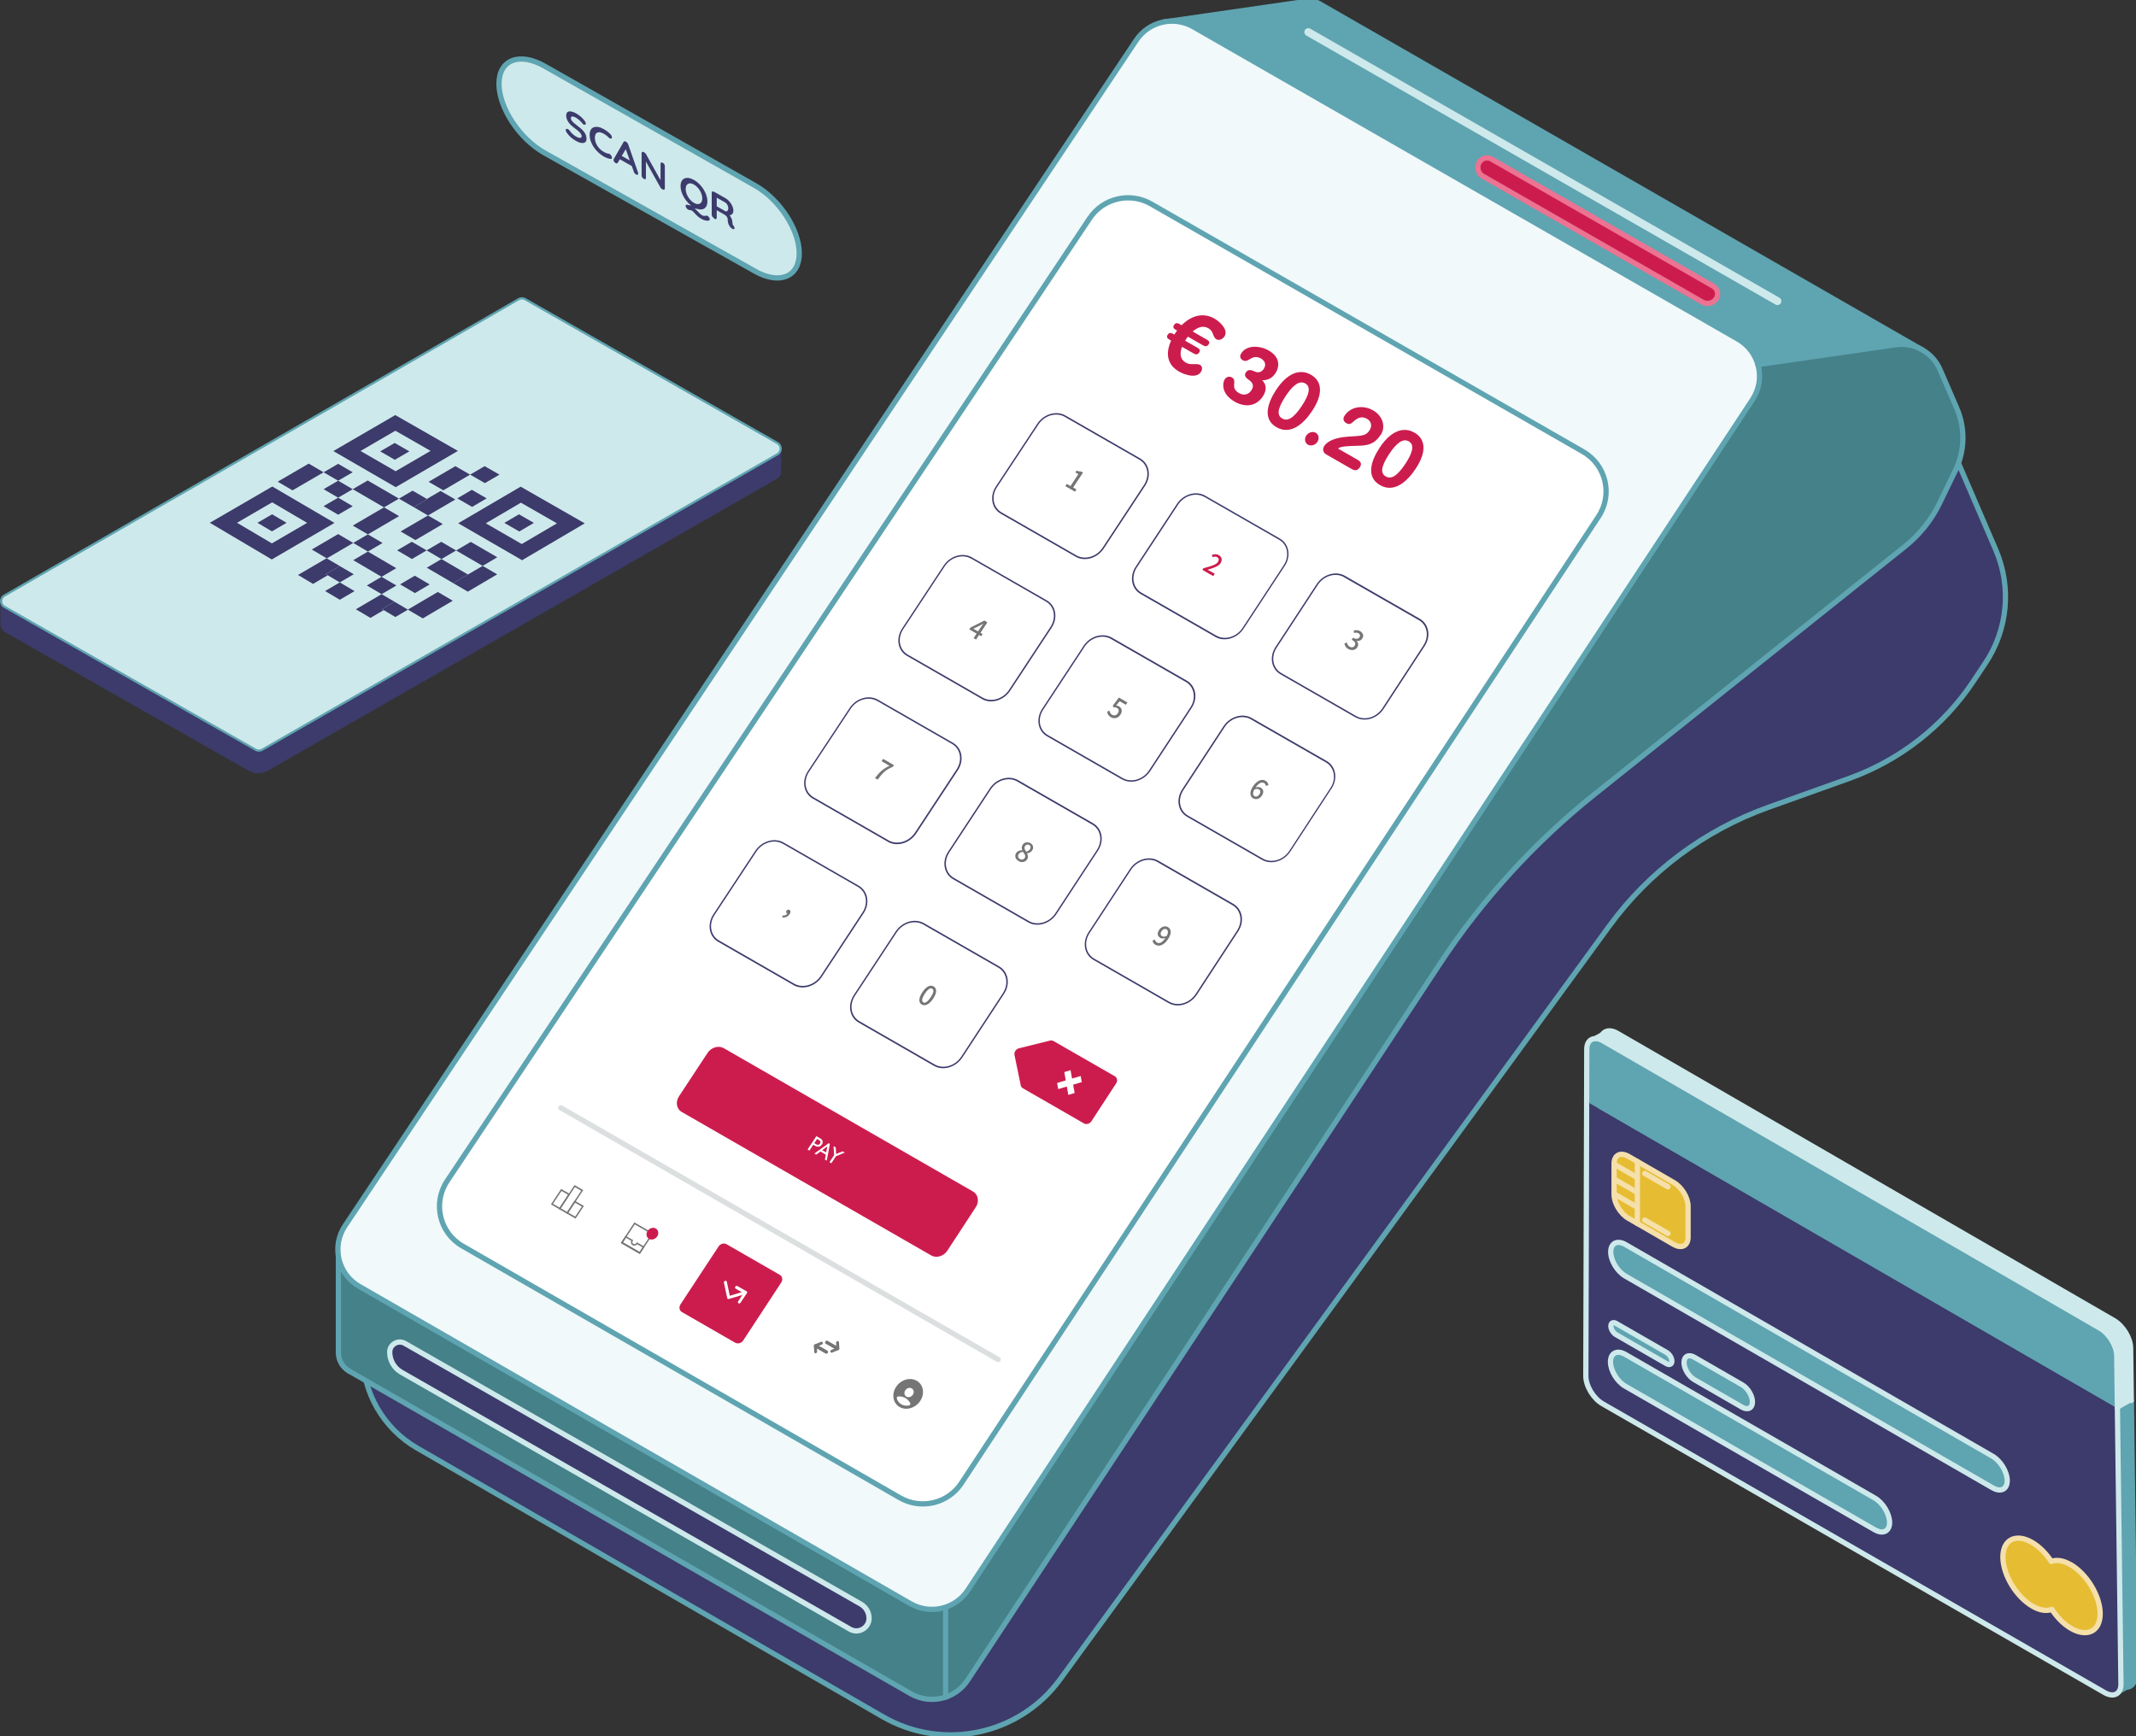 <svg width="203" height="165" viewBox="0 0 203 165" fill="none" xmlns="http://www.w3.org/2000/svg">
<rect x="0" y="0" width="203" height="165" fill="#333333" stroke="none"/>
<g clip-path="url(#clip0_1651_5230)">
<path d="M71.761 25.779L51.755 14.535C49.365 13.191 47.421 10.248 47.421 7.962C47.421 5.677 49.365 4.927 51.755 6.284L71.761 17.637C74.084 18.955 75.96 21.835 75.96 24.079C75.96 26.323 74.084 27.085 71.761 25.783V25.779Z" fill="#CEE9EB" stroke="#5FA4B1" stroke-width="0.5" stroke-miterlimit="10"/>
<path d="M54.752 13.404C54.575 13.304 54.415 13.191 54.272 13.069C54.129 12.948 53.994 12.793 53.864 12.613C53.83 12.567 53.805 12.521 53.788 12.479C53.771 12.433 53.763 12.395 53.763 12.362C53.763 12.307 53.784 12.27 53.826 12.249C53.868 12.232 53.923 12.241 53.986 12.274C54.036 12.303 54.078 12.341 54.116 12.391C54.213 12.521 54.31 12.634 54.407 12.726C54.503 12.818 54.621 12.906 54.76 12.986C54.853 13.04 54.941 13.074 55.021 13.09C55.101 13.107 55.164 13.107 55.21 13.086C55.257 13.065 55.282 13.023 55.282 12.965C55.282 12.894 55.261 12.818 55.215 12.739C55.168 12.663 55.097 12.58 55.004 12.492C54.911 12.404 54.789 12.307 54.646 12.207C54.508 12.111 54.39 12.01 54.285 11.914C54.179 11.813 54.091 11.713 54.024 11.613C53.952 11.512 53.902 11.408 53.864 11.303C53.826 11.198 53.809 11.094 53.809 10.989C53.809 10.83 53.851 10.721 53.935 10.654C54.019 10.591 54.137 10.57 54.28 10.595C54.423 10.62 54.587 10.679 54.76 10.78C54.924 10.872 55.08 10.985 55.219 11.11C55.358 11.236 55.475 11.361 55.564 11.487C55.635 11.583 55.673 11.671 55.673 11.742C55.673 11.797 55.652 11.83 55.61 11.851C55.568 11.872 55.517 11.864 55.459 11.83C55.421 11.809 55.387 11.78 55.358 11.738C55.316 11.68 55.261 11.617 55.194 11.55C55.126 11.479 55.055 11.416 54.975 11.349C54.899 11.286 54.827 11.236 54.76 11.198C54.651 11.135 54.558 11.098 54.482 11.081C54.407 11.064 54.352 11.068 54.314 11.094C54.276 11.119 54.255 11.161 54.255 11.223C54.255 11.294 54.276 11.37 54.322 11.441C54.369 11.512 54.432 11.588 54.516 11.663C54.6 11.738 54.701 11.818 54.819 11.91C54.97 12.023 55.105 12.132 55.223 12.232C55.337 12.333 55.433 12.433 55.509 12.534C55.585 12.634 55.644 12.739 55.682 12.848C55.719 12.956 55.74 13.069 55.74 13.195C55.74 13.354 55.694 13.463 55.602 13.526C55.509 13.588 55.391 13.609 55.24 13.584C55.093 13.563 54.928 13.501 54.756 13.404H54.752Z" fill="#3C3B6B"/>
<path d="M58.034 12.789C58.101 12.856 58.139 12.931 58.151 13.003C58.164 13.078 58.143 13.128 58.097 13.158C58.063 13.183 58.021 13.183 57.971 13.158C57.92 13.132 57.865 13.095 57.815 13.04C57.756 12.977 57.689 12.923 57.621 12.869C57.554 12.814 57.482 12.768 57.411 12.726C57.272 12.651 57.15 12.601 57.045 12.58C56.935 12.559 56.847 12.567 56.767 12.601C56.687 12.634 56.632 12.693 56.594 12.777C56.557 12.86 56.536 12.965 56.536 13.091C56.536 13.237 56.557 13.379 56.603 13.513C56.649 13.647 56.708 13.773 56.788 13.89C56.868 14.007 56.961 14.112 57.066 14.208C57.171 14.305 57.289 14.388 57.411 14.455C57.478 14.493 57.55 14.526 57.617 14.552C57.684 14.577 57.752 14.593 57.815 14.598C57.87 14.602 57.92 14.623 57.971 14.66C58.021 14.698 58.067 14.748 58.101 14.811C58.151 14.899 58.168 14.974 58.156 15.029C58.143 15.083 58.105 15.108 58.038 15.104C57.971 15.1 57.903 15.087 57.836 15.066C57.764 15.05 57.697 15.024 57.626 14.995C57.554 14.966 57.482 14.932 57.407 14.891C57.226 14.786 57.053 14.66 56.889 14.514C56.725 14.367 56.578 14.2 56.452 14.02C56.325 13.84 56.224 13.643 56.148 13.438C56.073 13.233 56.039 13.019 56.039 12.806C56.039 12.617 56.073 12.467 56.14 12.345C56.207 12.224 56.304 12.144 56.426 12.098C56.548 12.052 56.696 12.044 56.864 12.073C57.032 12.102 57.213 12.174 57.411 12.287C57.525 12.35 57.63 12.425 57.739 12.509C57.849 12.592 57.945 12.684 58.038 12.785L58.034 12.789Z" fill="#3C3B6B"/>
<path d="M59.528 14.082L58.707 15.468C58.691 15.506 58.661 15.527 58.627 15.531C58.594 15.535 58.552 15.527 58.51 15.501C58.442 15.464 58.392 15.418 58.358 15.359C58.324 15.305 58.308 15.25 58.308 15.196C58.308 15.175 58.308 15.154 58.32 15.133L59.267 13.488C59.288 13.45 59.318 13.429 59.36 13.429C59.402 13.429 59.448 13.442 59.494 13.471C59.541 13.496 59.583 13.534 59.621 13.58C59.658 13.626 59.688 13.68 59.705 13.735L60.635 16.393C60.647 16.431 60.656 16.464 60.656 16.489C60.656 16.556 60.635 16.594 60.588 16.607C60.542 16.619 60.496 16.611 60.441 16.581C60.395 16.556 60.353 16.519 60.319 16.473C60.281 16.427 60.256 16.372 60.235 16.314L59.419 14.032L59.528 14.074V14.082ZM58.825 15.091L59.036 14.79L60.058 15.367L60.13 15.828L58.825 15.091Z" fill="#3C3B6B"/>
<path d="M62.983 15.468C63.042 15.502 63.092 15.548 63.13 15.611C63.168 15.673 63.185 15.728 63.185 15.786V17.905C63.185 17.967 63.164 18.009 63.117 18.026C63.075 18.043 63.021 18.034 62.953 17.997C62.92 17.98 62.886 17.955 62.852 17.925C62.819 17.896 62.794 17.867 62.777 17.838L61.291 15.184H61.388V16.913C61.388 16.971 61.367 17.009 61.329 17.026C61.291 17.042 61.241 17.034 61.178 16.996C61.114 16.959 61.068 16.917 61.03 16.854C60.992 16.791 60.976 16.737 60.976 16.678V14.56C60.976 14.497 60.997 14.455 61.043 14.438C61.085 14.422 61.14 14.43 61.207 14.468C61.241 14.489 61.279 14.514 61.316 14.551C61.354 14.589 61.384 14.623 61.401 14.66L62.84 17.239L62.777 17.247V15.56C62.777 15.502 62.794 15.464 62.831 15.447C62.869 15.431 62.92 15.439 62.983 15.477V15.468Z" fill="#3C3B6B"/>
<path d="M67.229 19.135C67.229 19.315 67.199 19.466 67.136 19.587C67.073 19.709 66.985 19.797 66.871 19.851C66.757 19.905 66.623 19.922 66.467 19.901C66.311 19.88 66.139 19.817 65.954 19.713C65.769 19.608 65.596 19.478 65.44 19.323C65.285 19.169 65.15 18.997 65.036 18.813C64.923 18.629 64.834 18.44 64.771 18.248C64.708 18.055 64.679 17.867 64.679 17.687C64.679 17.507 64.712 17.356 64.771 17.23C64.834 17.109 64.923 17.021 65.036 16.967C65.15 16.912 65.285 16.895 65.44 16.916C65.596 16.937 65.764 17 65.954 17.105C66.143 17.209 66.311 17.339 66.467 17.498C66.623 17.653 66.757 17.825 66.871 18.009C66.985 18.193 67.073 18.382 67.136 18.574C67.199 18.767 67.229 18.955 67.229 19.135ZM66.741 18.859C66.741 18.696 66.707 18.532 66.64 18.361C66.572 18.189 66.48 18.034 66.362 17.892C66.244 17.75 66.109 17.632 65.954 17.544C65.798 17.456 65.663 17.419 65.546 17.427C65.428 17.44 65.335 17.49 65.268 17.582C65.201 17.674 65.167 17.804 65.167 17.967C65.167 18.13 65.201 18.294 65.268 18.465C65.335 18.633 65.428 18.792 65.546 18.934C65.663 19.076 65.798 19.194 65.954 19.282C66.109 19.37 66.244 19.407 66.362 19.395C66.48 19.382 66.572 19.332 66.64 19.24C66.707 19.148 66.741 19.018 66.741 18.855V18.859ZM67.242 20.512C67.292 20.542 67.343 20.592 67.389 20.659C67.435 20.726 67.456 20.789 67.456 20.843C67.456 20.898 67.431 20.935 67.38 20.956C67.33 20.977 67.263 20.985 67.183 20.977C67.103 20.969 67.018 20.952 66.934 20.927C66.85 20.902 66.77 20.868 66.699 20.826C66.543 20.738 66.421 20.655 66.328 20.575C66.236 20.496 66.16 20.42 66.097 20.353C66.038 20.286 65.979 20.219 65.928 20.165C65.874 20.106 65.811 20.056 65.735 20.014C65.689 19.989 65.651 19.972 65.621 19.972C65.592 19.972 65.562 19.972 65.529 19.968C65.495 19.968 65.449 19.947 65.386 19.914C65.323 19.88 65.272 19.826 65.226 19.755C65.184 19.683 65.163 19.625 65.163 19.57C65.163 19.474 65.205 19.436 65.293 19.457L66.072 19.617L66.408 19.889L65.68 19.738H65.895C65.983 19.788 66.059 19.847 66.126 19.91C66.194 19.972 66.257 20.035 66.316 20.102C66.375 20.169 66.438 20.232 66.501 20.291C66.564 20.349 66.64 20.408 66.72 20.454C66.787 20.491 66.846 20.512 66.892 20.517C66.939 20.521 66.981 20.517 67.014 20.517C67.056 20.508 67.094 20.504 67.128 20.496C67.162 20.491 67.199 20.496 67.237 20.521L67.242 20.512Z" fill="#3C3B6B"/>
<path d="M67.914 20.789C67.843 20.751 67.784 20.692 67.725 20.621C67.67 20.546 67.641 20.479 67.641 20.416V18.323C67.641 18.26 67.662 18.218 67.708 18.202C67.75 18.185 67.805 18.193 67.872 18.231L68.954 18.842C69.084 18.917 69.206 19.018 69.32 19.148C69.433 19.277 69.526 19.42 69.593 19.579C69.665 19.734 69.698 19.889 69.698 20.039C69.698 20.131 69.677 20.211 69.639 20.274C69.602 20.337 69.547 20.387 69.484 20.42C69.416 20.454 69.345 20.466 69.261 20.458V20.378C69.337 20.454 69.391 20.529 69.438 20.605C69.484 20.68 69.522 20.755 69.547 20.826C69.572 20.898 69.589 20.969 69.593 21.036C69.602 21.103 69.61 21.157 69.614 21.207C69.614 21.253 69.627 21.299 69.635 21.337C69.648 21.375 69.669 21.412 69.703 21.446C69.757 21.509 69.791 21.572 69.804 21.639C69.816 21.706 69.804 21.752 69.761 21.772C69.732 21.789 69.698 21.789 69.656 21.772C69.614 21.756 69.572 21.735 69.53 21.701C69.488 21.668 69.454 21.639 69.425 21.609C69.383 21.563 69.341 21.5 69.299 21.429C69.257 21.358 69.223 21.274 69.198 21.182C69.172 21.09 69.16 20.977 69.16 20.852C69.16 20.81 69.151 20.768 69.139 20.726C69.122 20.684 69.101 20.642 69.076 20.6C69.046 20.558 69.013 20.521 68.97 20.483C68.928 20.445 68.878 20.412 68.819 20.378L68.061 19.951L68.116 19.901V20.688C68.116 20.751 68.099 20.793 68.066 20.818C68.032 20.839 67.981 20.835 67.918 20.797L67.914 20.789ZM68.061 19.579L68.937 20.073C68.983 20.098 69.025 20.102 69.067 20.085C69.109 20.069 69.143 20.035 69.172 19.981C69.202 19.926 69.215 19.859 69.215 19.78C69.215 19.675 69.185 19.566 69.126 19.466C69.067 19.361 69.004 19.29 68.937 19.252L68.07 18.762L68.116 18.67V19.696L68.066 19.579H68.061Z" fill="#3C3B6B"/>
<path d="M202.558 133.106L202.894 159.316C202.907 160.27 202.208 160.638 201.333 160.132L153.634 132.687C152.75 132.181 152.039 130.996 152.039 130.046L152.115 103.957" fill="#5FA4B1"/>
<path d="M202.558 133.106L202.894 159.316C202.907 160.27 202.208 160.638 201.333 160.132L153.634 132.687C152.75 132.181 152.039 130.996 152.039 130.046L152.115 103.957" stroke="#5FA4B1" stroke-width="0.5" stroke-linecap="round" stroke-linejoin="round"/>
<path d="M152.11 103.957L152.123 98.984C152.123 98.05 152.834 97.707 153.709 98.213L200.899 125.507C201.766 126.01 202.477 127.174 202.49 128.111L202.553 133.11" fill="#CEE9EB"/>
<path d="M152.11 103.957L152.123 98.984C152.123 98.05 152.834 97.707 153.709 98.213L200.899 125.507C201.766 126.01 202.477 127.174 202.49 128.111L202.553 133.11" stroke="#CEE9EB" stroke-width="0.5" stroke-linecap="round" stroke-linejoin="round"/>
<path d="M202.596 160.357L201.216 161.132L200.862 158.993L202.609 159.495L202.596 160.357Z" fill="#5FA4B1"/>
<path d="M202.71 133.189L200.93 134.189L200.37 131.891L202.71 132.632V133.189Z" fill="#CEE9EB"/>
<path d="M152.616 97.874L151.059 98.728L151.273 99.578L153.525 98.397L152.616 97.874Z" fill="#CEE9EB"/>
<path d="M201.232 133.842L201.569 160.052C201.582 161.006 200.883 161.375 200.008 160.868L152.309 133.423C151.425 132.917 150.714 131.732 150.714 130.782L150.79 104.693" fill="#3C3B6B"/>
<path d="M201.232 133.842L201.569 160.052C201.582 161.006 200.883 161.375 200.008 160.868L152.309 133.423C151.425 132.917 150.714 131.732 150.714 130.782L150.79 104.693" stroke="#CEE9EB" stroke-width="0.5" stroke-linecap="round" stroke-linejoin="round"/>
<path d="M150.79 104.693L150.803 99.72C150.803 98.786 151.514 98.443 152.389 98.95L199.579 126.244C200.446 126.746 201.157 127.91 201.17 128.848L201.233 133.846" fill="#5FA4B1"/>
<path d="M150.79 104.693L150.803 99.72C150.803 98.786 151.514 98.443 152.389 98.95L199.579 126.244C200.446 126.746 201.157 127.91 201.17 128.848L201.233 133.846" stroke="#CEE9EB" stroke-width="0.5" stroke-linecap="round" stroke-linejoin="round"/>
<path d="M159.067 118.278L154.762 115.795C154.009 115.36 153.398 114.351 153.398 113.543V110.583C153.407 109.775 154.017 109.478 154.77 109.909L159.067 112.392C159.82 112.827 160.43 113.832 160.43 114.64V117.6C160.43 118.407 159.82 118.713 159.067 118.278Z" fill="#E6BD32" stroke="#F5E0AB" stroke-width="0.5" stroke-miterlimit="10"/>
<path d="M155.617 110.403L155.608 116.285" stroke="#F5E0AB" stroke-width="0.5" stroke-miterlimit="10" stroke-linecap="round"/>
<path d="M153.403 112.065L155.613 113.342" stroke="#F5E0AB" stroke-width="0.5" stroke-miterlimit="10"/>
<path d="M153.403 113.476L155.613 114.753" stroke="#F5E0AB" stroke-width="0.5" stroke-miterlimit="10"/>
<path d="M153.407 110.654L155.616 111.931" stroke="#F5E0AB" stroke-width="0.5" stroke-miterlimit="10"/>
<path d="M156.314 111.529L158.52 112.806" stroke="#F5E0AB" stroke-width="0.5" stroke-miterlimit="10" stroke-linecap="round"/>
<path d="M156.311 115.958L158.52 117.235" stroke="#F5E0AB" stroke-width="0.5" stroke-miterlimit="10" stroke-linecap="round"/>
<path d="M189.383 141.415L154.472 121.287C153.702 120.844 153.075 119.81 153.079 118.981C153.079 118.152 153.706 117.842 154.48 118.286L189.362 138.405C190.127 138.849 190.754 139.878 190.763 140.712C190.771 141.545 190.157 141.859 189.387 141.415H189.383Z" fill="#5FA4B1" stroke="#CEE9EB" stroke-width="0.5" stroke-linecap="round" stroke-linejoin="round"/>
<path d="M178.193 145.413L154.455 131.749C153.681 131.305 153.054 130.267 153.054 129.43C153.054 128.596 153.685 128.283 154.459 128.726L178.176 142.382C178.946 142.825 179.573 143.864 179.582 144.697C179.586 145.534 178.967 145.852 178.193 145.408V145.413Z" fill="#5FA4B1" stroke="#CEE9EB" stroke-width="0.5" stroke-linecap="round" stroke-linejoin="round"/>
<path d="M165.564 133.746L161.032 131.134C160.485 130.82 160.043 130.087 160.043 129.497C160.043 128.906 160.485 128.685 161.032 129.003L165.56 131.611C166.107 131.925 166.549 132.657 166.549 133.248C166.549 133.838 166.107 134.06 165.56 133.746H165.564Z" fill="#5FA4B1" stroke="#CEE9EB" stroke-width="0.5" stroke-linecap="round" stroke-linejoin="round"/>
<path d="M158.394 129.618L153.588 126.851C153.315 126.692 153.092 126.327 153.092 126.03C153.092 125.737 153.315 125.624 153.588 125.783L158.394 128.55C158.668 128.709 158.891 129.074 158.891 129.371C158.891 129.664 158.668 129.777 158.394 129.618Z" fill="#5FA4B1" stroke="#CEE9EB" stroke-width="0.5" stroke-linecap="round" stroke-linejoin="round"/>
<path d="M196.767 148.703C196.064 148.297 195.433 148.225 194.949 148.405C194.453 147.656 193.817 146.999 193.115 146.593C191.57 145.705 190.333 146.342 190.35 148.02C190.367 149.699 191.633 151.784 193.178 152.671C193.88 153.077 194.516 153.148 195 152.964C195.496 153.714 196.136 154.375 196.839 154.777C198.383 155.664 199.616 155.024 199.595 153.341C199.574 151.662 198.307 149.582 196.767 148.694V148.703Z" fill="#E6BD32" stroke="#F5E0AB" stroke-width="0.5" stroke-linecap="round" stroke-linejoin="round"/>
<path d="M0.455 58.645L49.454 30.404C49.509 30.375 49.572 30.375 49.627 30.404L73.878 44.236C74.362 44.512 74.362 45.207 73.878 45.487L25.468 73.246C24.896 73.573 24.193 73.577 23.616 73.246L0.459 60.072C-0.092 59.758 -0.096 58.963 0.459 58.649L0.455 58.645Z" fill="#3C3B6B"/>
<path d="M74.235 42.486H72.047V44.88H74.235V42.486Z" fill="#3C3B6B"/>
<path d="M1.397 57.163H0.042V59.311H1.397V57.163Z" fill="#3C3B6B"/>
<path d="M24.605 71.342C24.496 71.342 24.391 71.312 24.298 71.262L0.417 57.678C0.223 57.569 0.105 57.368 0.105 57.146C0.105 56.924 0.219 56.723 0.413 56.61L49.29 28.441C49.383 28.387 49.492 28.357 49.601 28.357C49.711 28.357 49.816 28.387 49.909 28.437L73.882 42.109C74.076 42.222 74.194 42.419 74.194 42.645C74.194 42.867 74.08 43.068 73.882 43.181L24.908 71.262C24.816 71.316 24.706 71.346 24.601 71.346L24.605 71.342Z" fill="#CEE9EB"/>
<path d="M49.602 28.462C49.69 28.462 49.778 28.487 49.858 28.529L73.832 42.201C73.992 42.293 74.089 42.461 74.089 42.645C74.089 42.829 73.992 42.997 73.832 43.089L24.858 71.17C24.778 71.216 24.689 71.237 24.601 71.237C24.513 71.237 24.424 71.212 24.345 71.17L0.472 57.586C0.312 57.493 0.215 57.33 0.211 57.142C0.211 56.958 0.308 56.79 0.468 56.698L49.345 28.529C49.425 28.483 49.513 28.462 49.602 28.462ZM49.602 28.253C49.475 28.253 49.349 28.286 49.24 28.349L0.362 56.518C-0.122 56.799 -0.117 57.493 0.362 57.766L24.244 71.35C24.353 71.413 24.479 71.446 24.601 71.446C24.723 71.446 24.849 71.413 24.963 71.35L73.937 43.269C74.421 42.992 74.421 42.297 73.937 42.017L49.964 28.345C49.85 28.282 49.728 28.248 49.602 28.248V28.253Z" fill="#5FA4B1"/>
<path d="M50.742 49.699L49.319 48.883L47.931 49.699L49.353 50.515L50.742 49.699Z" fill="#3C3B6B"/>
<path d="M38.904 42.901L37.511 42.101L36.135 42.901L37.523 43.7L38.904 42.901Z" fill="#3C3B6B"/>
<path d="M24.466 49.691L25.846 50.503L27.235 49.691L25.859 48.883L24.466 49.691Z" fill="#3C3B6B"/>
<path d="M32.137 44.085L30.753 44.889L32.137 45.689L33.518 44.885L32.137 44.085Z" fill="#3C3B6B"/>
<path d="M30.753 46.496L32.137 47.3L33.522 46.496L32.137 45.688L30.753 46.496Z" fill="#3C3B6B"/>
<path d="M32.138 48.92L33.522 48.112L32.138 47.3L30.749 48.108L32.138 48.92Z" fill="#3C3B6B"/>
<path d="M44.678 45.111L46.083 45.919L47.468 45.111L46.058 44.307L44.678 45.111H44.682H44.678Z" fill="#3C3B6B"/>
<path d="M43.457 47.367L44.867 48.179L46.251 47.367L44.842 46.555L43.457 47.367Z" fill="#3C3B6B"/>
<path d="M37.743 52.307L39.149 53.132L40.546 52.311L39.136 51.491L37.743 52.307Z" fill="#3C3B6B"/>
<path d="M32.294 57.004L33.695 56.183L32.294 55.355L30.896 56.175L32.294 57.004Z" fill="#3C3B6B"/>
<path d="M39.434 56.368L40.835 55.547L39.422 54.718L38.024 55.539L39.434 56.368Z" fill="#3C3B6B"/>
<path d="M36.261 54.823L34.864 55.643L36.27 56.472L37.671 55.647L36.261 54.823Z" fill="#3C3B6B"/>
<path d="M36.358 51.608L34.961 50.791L33.568 51.604L34.965 52.424L36.358 51.608Z" fill="#3C3B6B"/>
<path d="M34.965 52.424L33.572 53.241L36.261 54.823L37.658 54.002L34.965 52.424Z" fill="#3C3B6B"/>
<path d="M41.938 51.495L40.545 52.311L41.955 53.136L43.347 52.32L41.938 51.495Z" fill="#3C3B6B"/>
<path d="M44.74 51.503L43.348 52.32L45.868 53.785L47.261 52.964L44.74 51.503Z" fill="#3C3B6B"/>
<path d="M41.955 53.136L40.558 53.956L43.074 55.426L44.471 54.605L41.955 53.136Z" fill="#3C3B6B"/>
<path d="M44.678 45.111H44.682H44.678L43.276 44.307L40.73 45.793L42.132 46.601L44.678 45.111Z" fill="#3C3B6B"/>
<path d="M39.312 48.2L40.676 48.992L43.272 47.476L41.867 46.664L40.571 47.422L40.609 47.443L39.312 48.2Z" fill="#3C3B6B"/>
<path d="M39.481 51.332L42.081 49.808L40.676 48.992L38.075 50.511L39.481 51.332Z" fill="#3C3B6B"/>
<path d="M38.761 57.938L38.769 57.946L40.179 58.775L43.032 57.096L41.61 56.263L38.761 57.938Z" fill="#3C3B6B"/>
<path d="M39.274 48.179L39.312 48.2L40.608 47.443L40.57 47.422L39.211 46.635L37.915 47.392L39.274 48.179Z" fill="#3C3B6B"/>
<path d="M26.39 45.781L27.799 46.605L30.753 44.889L29.34 44.065L26.39 45.781Z" fill="#3C3B6B"/>
<path d="M36.493 48.221L33.526 49.954L34.961 50.791L37.928 49.054L36.493 48.221Z" fill="#3C3B6B"/>
<path d="M32.138 50.762L29.63 52.227L31.04 53.06L31.056 53.073L33.569 51.604L32.138 50.762Z" fill="#3C3B6B"/>
<path d="M28.32 54.647L29.751 55.497L31.148 54.676L30.971 54.576L32.293 53.801L31.056 53.073L31.039 53.06L28.32 54.647Z" fill="#3C3B6B"/>
<path d="M37.916 47.392L34.941 45.667L33.523 46.496L36.493 48.221L37.916 47.392Z" fill="#3C3B6B"/>
<path d="M49.475 46.258L43.546 49.733L49.618 53.245L55.573 49.741L49.479 46.254L49.475 46.258ZM49.585 51.709L46.168 49.737L49.505 47.778L52.93 49.741L49.585 51.709Z" fill="#3C3B6B"/>
<path d="M43.516 42.855L37.566 39.451L31.679 42.871L37.608 46.304L43.516 42.859V42.855ZM37.599 44.789L34.263 42.863L37.574 40.937L40.92 42.855L37.599 44.789Z" fill="#3C3B6B"/>
<path d="M19.942 49.687L25.83 53.174L31.788 49.699L25.88 46.241L19.942 49.687ZM25.867 47.744L29.188 49.695L25.838 51.646L22.526 49.687L25.867 47.744Z" fill="#3C3B6B"/>
<path d="M43.074 55.426L44.459 56.234L47.253 54.588L45.868 53.785L44.471 54.605L43.074 55.426Z" fill="#3C3B6B"/>
<path d="M31.148 54.677L32.293 55.355L33.619 54.58L32.47 53.906L32.293 53.802L30.972 54.576L31.148 54.677Z" fill="#3C3B6B"/>
<path d="M37.486 57.188L36.269 56.472L33.82 57.908L35.205 58.728L36.467 57.988L36.295 57.887L37.486 57.188Z" fill="#3C3B6B"/>
<path d="M37.658 57.288L37.486 57.188L36.295 57.887L36.468 57.988L37.574 58.645L38.769 57.946L38.761 57.937L37.658 57.288Z" fill="#3C3B6B"/>
<path d="M184.476 40.196L172.996 40.468L34.465 126.181V128.667C34.465 132.364 36.443 135.784 39.658 137.639L83.902 163.166C89.604 166.456 96.88 164.92 100.751 159.612L152.924 88.04C156.711 82.845 161.984 78.906 168.056 76.733L175.69 74.004C180.542 72.271 184.699 69.022 187.544 64.748L188.697 63.015C190.822 59.821 191.188 55.777 189.673 52.256L184.48 40.196H184.476Z" fill="#3C3B6B" stroke="#5FA4B1" stroke-width="0.5" stroke-miterlimit="10"/>
<path d="M166.596 33.343L181.745 32.866L182.742 33.284L183.866 34.276L186.37 40.049L186.593 42.272L185.911 44.545L183.264 49.602L181.333 51.582L160.553 68.298L149.881 76.867L141.12 85.541L128.719 103.927L116.14 123.008L91.961 159.696L90.585 160.985L88.725 161.513L87.534 161.379L81.369 158L33.177 130.313L32.163 129.262V125.858V118.08L127.296 86.462L166.596 33.343Z" fill="#448189"/>
<path d="M167.063 34.658L180.391 32.74L181.746 32.866L125.395 0.347L124.587 0.104L111.196 2.126L167.063 34.658Z" fill="#5FA4B1"/>
<path d="M140.935 16.749L161.791 28.709C162.241 28.969 162.813 28.83 163.099 28.399C163.369 27.989 163.238 27.436 162.809 27.194L141.756 15.12C141.36 14.895 140.859 15.012 140.607 15.393C140.304 15.853 140.451 16.477 140.931 16.753L140.935 16.749Z" fill="#CC1C4E" stroke="#EC7392" stroke-width="0.5" stroke-linecap="round" stroke-linejoin="round"/>
<path d="M110.645 2.084L124.212 0.125C124.62 0.067 125.036 0.146 125.394 0.351L182.742 33.288" stroke="#5FA4B1" stroke-width="0.5" stroke-linecap="round" stroke-linejoin="round"/>
<path d="M124.338 3.052L168.923 28.621" stroke="#CEE9EB" stroke-width="0.75" stroke-linecap="round" stroke-linejoin="round"/>
<path d="M33.177 130.313C32.55 129.953 32.163 129.287 32.163 128.567V118.085L89.865 151.026V161.312" stroke="#5FA4B1" stroke-width="0.5" stroke-linecap="round" stroke-linejoin="round"/>
<path d="M107.985 3.826L32.79 116.507C31.49 118.457 32.108 121.095 34.145 122.267L86.524 152.42C88.396 153.5 90.795 152.935 91.982 151.131L166.554 37.981C167.842 36.031 167.21 33.406 165.178 32.238L113.422 2.553C111.558 1.482 109.176 2.038 107.985 3.826Z" fill="#F1F9FB" stroke="#5FA4B1" stroke-width="0.5" stroke-linecap="round" stroke-linejoin="round"/>
<path d="M42.498 112.245L103.562 20.747C104.841 18.829 107.396 18.235 109.395 19.382L150.449 42.929C152.629 44.181 153.302 46.998 151.922 49.092L91.367 140.971C90.092 142.905 87.525 143.512 85.514 142.352L43.954 118.428C41.77 117.172 41.105 114.342 42.498 112.249V112.245Z" fill="white" stroke="#5FA4B1" stroke-width="0.5" stroke-linecap="round" stroke-linejoin="round"/>
<path d="M37.036 128.517C37.036 129.304 37.457 130.032 38.147 130.426L80.784 154.848C81.588 155.309 82.593 154.731 82.593 153.806C82.593 153.253 82.294 152.743 81.815 152.466L38.48 127.684C37.84 127.315 37.036 127.776 37.036 128.513V128.517Z" fill="#3C3B6B" stroke="#CEE9EB" stroke-width="0.5" stroke-linecap="round" stroke-linejoin="round"/>
<path d="M33.178 130.313L86.549 160.977C88.409 162.044 90.783 161.483 91.961 159.696L122.811 112.89L136.841 91.607C140.872 85.491 145.846 80.04 151.582 75.46L181.03 51.951C182.432 50.829 183.568 49.414 184.346 47.798L185.844 44.7C186.741 42.842 186.787 40.69 185.966 38.798L184.376 35.126C183.66 33.477 181.922 32.51 180.138 32.769L167.068 34.657" stroke="#5FA4B1" stroke-width="0.5" stroke-linecap="round" stroke-linejoin="round"/>
<path d="M94.86 129.216L53.301 105.292" stroke="#DBDFE0" stroke-width="0.5" stroke-linecap="round" stroke-linejoin="round"/>
<path d="M102.215 52.905L95.108 48.824C94.237 48.325 94.03 47.162 94.645 46.232L98.579 40.275C99.194 39.346 100.397 38.994 101.268 39.497L108.367 43.574C109.234 44.072 109.445 45.236 108.834 46.165L104.908 52.127C104.294 53.06 103.09 53.412 102.219 52.909L102.215 52.905ZM101.188 39.614C100.385 39.154 99.265 39.476 98.693 40.338L94.758 46.295C94.186 47.158 94.379 48.238 95.188 48.702L102.295 52.784C103.103 53.248 104.222 52.922 104.79 52.056L108.717 46.094C109.285 45.232 109.091 44.152 108.283 43.691L101.184 39.614H101.188Z" fill="#3C3B6B"/>
<path d="M115.508 60.537L108.397 56.455C107.526 55.957 107.319 54.793 107.929 53.86L111.851 47.895C112.462 46.965 113.669 46.614 114.536 47.112L121.64 51.189C122.506 51.687 122.717 52.851 122.107 53.78L118.189 59.75C117.579 60.683 116.371 61.035 115.5 60.537H115.508ZM114.461 47.233C113.653 46.768 112.537 47.095 111.969 47.957L108.047 53.923C107.479 54.789 107.673 55.869 108.481 56.33L115.592 60.411C116.4 60.876 117.52 60.549 118.088 59.683L122.006 53.713C122.574 52.851 122.376 51.771 121.572 51.306L114.469 47.229L114.461 47.233Z" fill="#3C3B6B"/>
<path d="M128.806 68.172L121.69 64.087C120.819 63.588 120.609 62.42 121.223 61.487L125.137 55.513C125.747 54.584 126.951 54.232 127.822 54.73L134.929 58.808C135.8 59.306 136.011 60.47 135.401 61.403L131.495 67.381C130.885 68.315 129.682 68.666 128.811 68.168L128.806 68.172ZM127.737 54.856C126.93 54.391 125.814 54.718 125.246 55.584L121.333 61.558C120.765 62.425 120.962 63.505 121.766 63.969L128.882 68.055C129.69 68.52 130.809 68.189 131.373 67.323L135.278 61.344C135.842 60.478 135.649 59.398 134.841 58.938L127.733 54.86L127.737 54.856Z" fill="#3C3B6B"/>
<path d="M93.311 66.427L86.191 62.337C85.32 61.839 85.113 60.671 85.732 59.737L89.679 53.76C90.293 52.826 91.501 52.474 92.372 52.977L99.484 57.062C100.355 57.561 100.561 58.728 99.947 59.662L96.008 65.648C95.394 66.582 94.182 66.938 93.311 66.435V66.427ZM92.288 53.094C91.48 52.629 90.361 52.956 89.788 53.822L85.841 59.8C85.269 60.667 85.463 61.751 86.27 62.216L93.391 66.306C94.199 66.77 95.322 66.444 95.894 65.573L99.833 59.587C100.401 58.72 100.212 57.64 99.404 57.175L92.292 53.09L92.288 53.094Z" fill="#3C3B6B"/>
<path d="M106.625 74.075L99.501 69.981C98.63 69.478 98.424 68.311 99.038 67.377L102.977 61.391C103.591 60.457 104.799 60.106 105.67 60.604L112.786 64.689C113.657 65.188 113.868 66.356 113.253 67.289L109.323 73.28C108.708 74.217 107.501 74.569 106.63 74.071L106.625 74.075ZM105.586 60.729C104.778 60.265 103.659 60.591 103.086 61.458L99.148 67.444C98.575 68.311 98.769 69.395 99.577 69.859L106.701 73.954C107.509 74.418 108.633 74.088 109.201 73.221L113.131 67.231C113.699 66.364 113.506 65.28 112.698 64.815L105.582 60.729H105.586Z" fill="#3C3B6B"/>
<path d="M119.944 81.728L112.815 77.633C111.944 77.131 111.734 75.963 112.348 75.025L116.275 69.031C116.889 68.097 118.092 67.741 118.964 68.244L126.084 72.329C126.955 72.828 127.165 73.996 126.555 74.933L122.633 80.932C122.019 81.87 120.811 82.226 119.94 81.723L119.944 81.728ZM118.888 68.369C118.08 67.905 116.96 68.235 116.392 69.102L112.466 75.097C111.898 75.967 112.092 77.052 112.9 77.516L120.028 81.61C120.836 82.075 121.96 81.744 122.528 80.878L126.45 74.879C127.018 74.012 126.82 72.928 126.012 72.463L118.892 68.378L118.888 68.369Z" fill="#3C3B6B"/>
<path d="M84.372 79.999L77.239 75.9C76.368 75.398 76.162 74.23 76.781 73.292L80.745 67.293C81.363 66.356 82.575 66.004 83.446 66.506L90.571 70.6C91.442 71.103 91.648 72.271 91.034 73.209L87.078 79.216C86.459 80.153 85.248 80.509 84.376 80.007L84.372 79.999ZM83.362 66.624C82.554 66.159 81.431 66.485 80.854 67.356L76.89 73.355C76.314 74.226 76.507 75.31 77.315 75.775L84.448 79.873C85.256 80.338 86.384 80.007 86.956 79.136L90.912 73.129C91.484 72.258 91.29 71.174 90.482 70.709L83.358 66.615L83.362 66.624Z" fill="#3C3B6B"/>
<path d="M97.708 87.664L90.571 83.561C89.7 83.059 89.49 81.887 90.108 80.949L94.06 74.942C94.674 74.004 95.886 73.652 96.757 74.15L103.886 78.245C104.757 78.747 104.967 79.915 104.353 80.853L100.41 86.868C99.796 87.806 98.584 88.166 97.708 87.664ZM96.677 74.276C95.869 73.811 94.746 74.142 94.173 75.009L90.222 81.016C89.65 81.887 89.843 82.975 90.651 83.44L97.788 87.542C98.596 88.007 99.724 87.676 100.296 86.805L104.239 80.794C104.812 79.923 104.618 78.839 103.806 78.374L96.677 74.28V74.276Z" fill="#3C3B6B"/>
<path d="M111.048 95.333L103.911 91.23C103.04 90.728 102.83 89.556 103.444 88.614L107.387 82.598C108.001 81.661 109.213 81.305 110.084 81.807L117.213 85.905C118.084 86.408 118.295 87.58 117.684 88.518L113.75 94.537C113.135 95.479 111.923 95.835 111.052 95.333H111.048ZM110 81.928C109.192 81.464 108.069 81.795 107.496 82.665L103.553 88.681C102.981 89.552 103.175 90.64 103.987 91.109L111.124 95.211C111.936 95.676 113.06 95.345 113.628 94.475L117.562 88.455C118.13 87.584 117.937 86.496 117.129 86.031L110 81.933V81.928Z" fill="#3C3B6B"/>
<path d="M75.401 93.62L68.255 89.514C67.38 89.011 67.178 87.835 67.796 86.897L71.773 80.873C72.392 79.936 73.608 79.58 74.479 80.082L81.616 84.184C82.487 84.687 82.698 85.859 82.079 86.801L78.111 92.829C77.492 93.771 76.276 94.127 75.401 93.624V93.62ZM74.399 80.199C73.591 79.735 72.463 80.065 71.887 80.936L67.91 86.96C67.334 87.835 67.523 88.923 68.335 89.388L75.481 93.495C76.293 93.959 77.421 93.629 77.997 92.754L81.965 86.725C82.538 85.855 82.348 84.766 81.536 84.297L74.399 80.195V80.199Z" fill="#3C3B6B"/>
<path d="M88.757 101.302L81.608 97.192C80.732 96.689 80.526 95.513 81.145 94.571L85.113 88.543C85.732 87.601 86.944 87.245 87.819 87.747L94.96 91.85C95.835 92.352 96.041 93.524 95.423 94.466L91.463 100.503C90.844 101.445 89.628 101.805 88.757 101.302ZM87.739 87.869C86.927 87.404 85.803 87.735 85.227 88.606L81.258 94.634C80.682 95.509 80.875 96.597 81.688 97.066L88.837 101.177C89.649 101.641 90.777 101.311 91.349 100.436L95.309 94.399C95.882 93.524 95.688 92.436 94.88 91.971L87.739 87.869Z" fill="#3C3B6B"/>
<path d="M101.247 46.207L101.386 45.994L101.739 46.195L102.484 45.064L102.198 44.901L102.308 44.738C102.392 44.767 102.472 44.784 102.539 44.796C102.606 44.809 102.674 44.813 102.741 44.809L102.926 44.918L101.988 46.337L102.303 46.517L102.164 46.73L101.251 46.207H101.247Z" fill="#757576"/>
<path d="M114.267 54.161L114.368 54.01C114.62 53.943 114.839 53.88 115.024 53.822C115.209 53.763 115.365 53.7 115.483 53.638C115.605 53.575 115.693 53.499 115.748 53.412C115.807 53.319 115.832 53.236 115.824 53.156C115.815 53.077 115.76 53.01 115.672 52.955C115.609 52.918 115.542 52.905 115.462 52.909C115.386 52.913 115.306 52.93 115.23 52.959L115.184 52.733C115.306 52.696 115.415 52.675 115.521 52.675C115.626 52.675 115.731 52.704 115.836 52.763C115.933 52.817 116.005 52.888 116.051 52.968C116.097 53.047 116.114 53.139 116.106 53.236C116.097 53.332 116.059 53.432 115.996 53.533C115.933 53.633 115.84 53.717 115.718 53.788C115.596 53.859 115.458 53.922 115.293 53.981C115.129 54.039 114.953 54.098 114.759 54.157C114.801 54.178 114.847 54.199 114.898 54.224C114.948 54.249 114.99 54.27 115.032 54.295L115.445 54.533L115.302 54.755L114.267 54.161Z" fill="#CC1C4E"/>
<path d="M128.145 61.692C128.061 61.646 127.994 61.592 127.943 61.533C127.893 61.474 127.855 61.411 127.825 61.349C127.8 61.286 127.783 61.223 127.771 61.16L128.002 61.064C128.019 61.139 128.044 61.215 128.082 61.286C128.12 61.357 128.179 61.42 128.267 61.466C128.355 61.516 128.444 61.537 128.532 61.52C128.621 61.504 128.692 61.453 128.747 61.37C128.785 61.311 128.806 61.248 128.806 61.19C128.806 61.127 128.78 61.064 128.726 61.001C128.671 60.938 128.587 60.867 128.465 60.8L128.591 60.608C128.696 60.67 128.789 60.704 128.869 60.717C128.945 60.729 129.012 60.717 129.067 60.691C129.121 60.666 129.163 60.624 129.201 60.57C129.248 60.495 129.264 60.428 129.248 60.356C129.231 60.285 129.184 60.235 129.109 60.189C129.046 60.151 128.978 60.135 128.907 60.135C128.835 60.135 128.759 60.143 128.684 60.164L128.658 59.925C128.764 59.9 128.865 59.892 128.966 59.896C129.067 59.9 129.159 59.929 129.256 59.984C129.353 60.038 129.424 60.105 129.475 60.181C129.525 60.256 129.555 60.336 129.555 60.423C129.555 60.511 129.525 60.599 129.466 60.691C129.407 60.783 129.328 60.85 129.235 60.884C129.142 60.917 129.046 60.93 128.936 60.913L128.928 60.922C128.978 60.972 129.02 61.031 129.046 61.097C129.071 61.164 129.079 61.231 129.075 61.303C129.067 61.374 129.041 61.449 128.991 61.52C128.928 61.621 128.848 61.692 128.751 61.734C128.658 61.776 128.557 61.792 128.452 61.784C128.347 61.776 128.246 61.742 128.145 61.688V61.692Z" fill="#757576"/>
<path d="M92.531 60.65L93.226 59.595C93.255 59.548 93.293 59.494 93.34 59.431C93.386 59.368 93.424 59.314 93.453 59.272H93.445C93.398 59.293 93.352 59.322 93.306 59.352C93.26 59.381 93.209 59.41 93.159 59.44L92.506 59.758L93.386 60.264L93.251 60.469L92.119 59.821L92.233 59.645L93.554 58.983L93.84 59.147L92.759 60.788L92.527 60.654L92.531 60.65Z" fill="#757576"/>
<path d="M105.585 68.172C105.501 68.122 105.434 68.068 105.383 68.009C105.333 67.95 105.295 67.892 105.27 67.829C105.245 67.766 105.224 67.703 105.211 67.645L105.438 67.544C105.455 67.62 105.48 67.691 105.518 67.762C105.556 67.833 105.615 67.892 105.699 67.942C105.758 67.976 105.821 67.996 105.888 67.996C105.956 67.996 106.019 67.98 106.078 67.946C106.141 67.913 106.191 67.858 106.238 67.787C106.305 67.683 106.33 67.586 106.313 67.494C106.297 67.402 106.242 67.335 106.145 67.281C106.095 67.251 106.044 67.235 105.998 67.226C105.952 67.218 105.893 67.222 105.825 67.226L105.758 67.071L106.335 66.297L107.147 66.766L106.999 66.988L106.402 66.644L106.078 67.059C106.124 67.059 106.17 67.063 106.208 67.076C106.25 67.084 106.292 67.101 106.335 67.126C106.423 67.176 106.49 67.243 106.541 67.323C106.591 67.402 106.612 67.494 106.608 67.595C106.604 67.695 106.562 67.804 106.486 67.921C106.41 68.038 106.313 68.13 106.208 68.185C106.103 68.239 105.994 68.264 105.884 68.26C105.775 68.256 105.67 68.227 105.577 68.172H105.585Z" fill="#757576"/>
<path d="M119.102 75.883C119.026 75.837 118.963 75.783 118.917 75.712C118.871 75.641 118.846 75.557 118.837 75.465C118.829 75.373 118.846 75.264 118.879 75.147C118.913 75.029 118.976 74.904 119.064 74.766C119.17 74.603 119.279 74.477 119.388 74.381C119.498 74.284 119.603 74.217 119.708 74.175C119.813 74.134 119.91 74.121 120.007 74.125C120.1 74.134 120.188 74.159 120.268 74.205C120.356 74.255 120.424 74.318 120.466 74.389C120.508 74.46 120.537 74.535 120.55 74.615L120.31 74.699C120.302 74.644 120.285 74.59 120.255 74.54C120.226 74.49 120.188 74.452 120.137 74.427C120.066 74.385 119.986 74.372 119.902 74.381C119.813 74.389 119.721 74.435 119.62 74.515C119.519 74.594 119.409 74.724 119.296 74.895C119.207 75.029 119.149 75.151 119.115 75.256C119.085 75.36 119.077 75.444 119.098 75.515C119.119 75.586 119.161 75.641 119.228 75.678C119.275 75.704 119.325 75.716 119.38 75.712C119.435 75.708 119.489 75.687 119.544 75.649C119.599 75.611 119.649 75.557 119.696 75.49C119.742 75.423 119.767 75.36 119.776 75.302C119.788 75.243 119.78 75.189 119.759 75.142C119.738 75.097 119.696 75.055 119.637 75.021C119.59 74.992 119.527 74.979 119.451 74.979C119.376 74.979 119.287 75.004 119.186 75.059L119.3 74.862C119.393 74.824 119.481 74.803 119.574 74.803C119.666 74.803 119.742 74.82 119.805 74.858C119.893 74.908 119.961 74.975 120.007 75.05C120.053 75.126 120.066 75.214 120.053 75.31C120.041 75.406 119.999 75.511 119.927 75.624C119.855 75.737 119.771 75.812 119.675 75.867C119.578 75.921 119.481 75.951 119.38 75.951C119.279 75.951 119.186 75.93 119.098 75.879L119.102 75.883Z" fill="#757576"/>
<path d="M83.16 73.954C83.303 73.761 83.442 73.594 83.577 73.451C83.711 73.309 83.859 73.188 84.01 73.079C84.166 72.97 84.343 72.874 84.54 72.786L83.783 72.35L83.93 72.128L84.961 72.723L84.856 72.882C84.683 72.949 84.532 73.02 84.402 73.1C84.271 73.179 84.153 73.263 84.044 73.359C83.939 73.456 83.834 73.564 83.733 73.681C83.632 73.803 83.526 73.941 83.413 74.1L83.16 73.954Z" fill="#757576"/>
<path d="M96.799 81.832C96.698 81.773 96.622 81.702 96.567 81.618C96.513 81.535 96.487 81.443 96.487 81.351C96.487 81.258 96.517 81.166 96.572 81.079C96.618 81.007 96.672 80.953 96.736 80.915C96.799 80.878 96.866 80.848 96.938 80.836C97.009 80.819 97.076 80.815 97.144 80.815L97.152 80.806C97.123 80.727 97.11 80.647 97.106 80.559C97.102 80.472 97.131 80.388 97.186 80.3C97.241 80.212 97.312 80.149 97.396 80.107C97.48 80.065 97.565 80.049 97.657 80.053C97.75 80.053 97.838 80.086 97.927 80.137C98.065 80.216 98.15 80.321 98.175 80.451C98.204 80.58 98.175 80.71 98.086 80.84C98.049 80.894 98.006 80.94 97.948 80.978C97.893 81.016 97.838 81.045 97.779 81.066C97.72 81.087 97.666 81.099 97.615 81.104L97.607 81.112C97.636 81.166 97.661 81.225 97.678 81.288C97.695 81.351 97.699 81.413 97.691 81.485C97.682 81.556 97.653 81.623 97.607 81.694C97.552 81.778 97.48 81.84 97.392 81.882C97.304 81.924 97.211 81.941 97.106 81.937C97.001 81.933 96.9 81.899 96.794 81.84L96.799 81.832ZM96.929 81.648C96.984 81.677 97.039 81.698 97.097 81.698C97.152 81.698 97.207 81.69 97.257 81.665C97.308 81.639 97.35 81.598 97.384 81.547C97.426 81.48 97.442 81.418 97.434 81.355C97.426 81.292 97.4 81.229 97.358 81.166C97.316 81.104 97.27 81.032 97.219 80.961C97.14 80.97 97.064 80.991 96.988 81.028C96.912 81.062 96.853 81.116 96.811 81.183C96.773 81.242 96.752 81.3 96.752 81.359C96.752 81.418 96.765 81.472 96.794 81.526C96.824 81.581 96.87 81.618 96.929 81.652V81.648ZM97.527 80.945C97.607 80.924 97.674 80.898 97.733 80.861C97.792 80.823 97.838 80.777 97.876 80.723C97.91 80.672 97.931 80.618 97.939 80.568C97.948 80.517 97.939 80.467 97.918 80.421C97.897 80.375 97.859 80.338 97.805 80.308C97.737 80.271 97.67 80.262 97.598 80.279C97.527 80.296 97.464 80.342 97.413 80.421C97.375 80.48 97.358 80.538 97.363 80.597C97.363 80.656 97.384 80.714 97.417 80.769C97.451 80.827 97.489 80.886 97.531 80.945H97.527Z" fill="#757576"/>
<path d="M109.814 89.803C109.726 89.752 109.658 89.69 109.616 89.614C109.574 89.543 109.545 89.468 109.532 89.388L109.772 89.305C109.776 89.359 109.793 89.413 109.827 89.464C109.856 89.514 109.898 89.552 109.945 89.581C110.016 89.623 110.096 89.635 110.184 89.627C110.273 89.618 110.365 89.572 110.466 89.489C110.567 89.409 110.677 89.279 110.79 89.108C110.879 88.97 110.942 88.852 110.971 88.748C111.001 88.643 111.009 88.559 110.988 88.488C110.967 88.417 110.925 88.363 110.858 88.325C110.811 88.296 110.757 88.287 110.702 88.291C110.647 88.296 110.593 88.317 110.538 88.354C110.483 88.392 110.433 88.446 110.386 88.513C110.34 88.58 110.315 88.643 110.307 88.702C110.294 88.76 110.302 88.815 110.323 88.861C110.344 88.907 110.386 88.949 110.445 88.982C110.492 89.011 110.555 89.024 110.635 89.024C110.71 89.024 110.799 88.999 110.9 88.945L110.786 89.141C110.698 89.179 110.605 89.2 110.513 89.2C110.42 89.2 110.34 89.183 110.281 89.15C110.193 89.099 110.126 89.032 110.079 88.957C110.033 88.882 110.02 88.794 110.033 88.698C110.046 88.601 110.088 88.496 110.163 88.379C110.239 88.262 110.319 88.187 110.416 88.132C110.513 88.078 110.61 88.049 110.715 88.044C110.816 88.044 110.912 88.065 110.997 88.116C111.072 88.162 111.136 88.216 111.182 88.287C111.228 88.358 111.253 88.442 111.262 88.534C111.27 88.626 111.253 88.735 111.215 88.852C111.178 88.97 111.119 89.095 111.026 89.233C110.921 89.397 110.811 89.526 110.702 89.623C110.593 89.719 110.487 89.786 110.382 89.828C110.277 89.87 110.18 89.882 110.083 89.878C109.987 89.87 109.898 89.844 109.823 89.799L109.814 89.803Z" fill="#757576"/>
<path d="M74.336 87.195L74.378 87.015C74.475 87.027 74.563 87.015 74.643 86.981C74.723 86.948 74.782 86.897 74.828 86.826L74.95 86.605L74.942 86.839C74.917 86.847 74.891 86.847 74.87 86.843C74.849 86.839 74.824 86.831 74.803 86.818C74.757 86.793 74.727 86.755 74.715 86.709C74.698 86.663 74.715 86.609 74.748 86.554C74.782 86.504 74.828 86.471 74.883 86.462C74.938 86.454 74.988 86.462 75.034 86.487C75.098 86.525 75.127 86.575 75.127 86.646C75.127 86.718 75.098 86.793 75.043 86.885C74.963 87.006 74.862 87.09 74.74 87.144C74.618 87.199 74.487 87.216 74.344 87.195H74.336Z" fill="#757576"/>
<path d="M87.608 95.479C87.448 95.387 87.368 95.24 87.372 95.035C87.376 94.834 87.473 94.592 87.654 94.315C87.835 94.039 88.025 93.851 88.21 93.758C88.399 93.666 88.572 93.666 88.731 93.758C88.891 93.851 88.971 93.997 88.967 94.194C88.963 94.391 88.874 94.629 88.689 94.91C88.504 95.19 88.319 95.374 88.126 95.471C87.936 95.567 87.759 95.567 87.6 95.475L87.608 95.479ZM87.743 95.274C87.797 95.303 87.86 95.312 87.932 95.291C88.003 95.274 88.083 95.219 88.168 95.14C88.252 95.06 88.349 94.935 88.454 94.776C88.559 94.617 88.63 94.483 88.668 94.374C88.706 94.265 88.719 94.181 88.702 94.114C88.685 94.047 88.651 94.001 88.597 93.968C88.542 93.934 88.479 93.926 88.412 93.943C88.344 93.96 88.264 94.01 88.18 94.089C88.096 94.169 87.999 94.29 87.894 94.449C87.789 94.608 87.717 94.742 87.679 94.851C87.641 94.96 87.629 95.048 87.641 95.115C87.654 95.182 87.688 95.232 87.747 95.266L87.743 95.274Z" fill="#757576"/>
<path d="M64.788 105.685L88.492 119.32C88.993 119.609 89.683 119.404 90.037 118.864L92.734 114.74C93.088 114.2 92.97 113.53 92.469 113.246L68.786 99.624C68.289 99.339 67.595 99.54 67.241 100.08L64.531 104.195C64.178 104.735 64.291 105.401 64.792 105.69L64.788 105.685Z" fill="#CC1C4E"/>
<path d="M99.787 98.903L96.846 99.632C96.555 99.703 96.358 100 96.417 100.277L97.006 103.148C97.031 103.27 97.103 103.37 97.208 103.433L103.023 106.778C103.251 106.908 103.562 106.815 103.722 106.573L106.074 102.973C106.234 102.73 106.18 102.424 105.952 102.294L100.132 98.95C100.031 98.891 99.905 98.874 99.783 98.908L99.787 98.903Z" fill="#CC1C4E"/>
<path d="M102.809 102.851L102.708 102.269L101.883 102.512L101.744 101.717L101.147 101.893L101.285 102.688L100.465 102.931L100.566 103.513L101.391 103.27L101.529 104.065L102.131 103.889L101.988 103.094L102.809 102.851Z" fill="white"/>
<path d="M85.16 131.82C85.61 131.133 86.489 130.869 87.125 131.234C87.76 131.598 87.912 132.456 87.462 133.143C87.011 133.833 86.132 134.093 85.496 133.729C84.861 133.364 84.709 132.506 85.16 131.82Z" fill="#757576"/>
<path d="M86.754 132.56C86.612 132.778 86.338 132.858 86.14 132.745C85.942 132.632 85.892 132.364 86.035 132.146C86.178 131.928 86.452 131.849 86.649 131.962C86.847 132.075 86.898 132.343 86.754 132.56Z" fill="white"/>
<path d="M85.661 133.477C85.884 133.603 86.141 133.632 86.389 133.582C86.486 133.561 86.544 133.452 86.507 133.369C86.41 133.168 86.258 132.996 86.052 132.879C85.846 132.762 85.615 132.711 85.379 132.72C85.282 132.72 85.202 132.824 85.227 132.912C85.295 133.147 85.438 133.348 85.661 133.473V133.477Z" fill="white"/>
<path d="M53.216 114.966L52.361 114.472L53.329 113.003L54.183 113.497L53.216 114.966ZM52.559 114.418L53.186 114.778L53.99 113.556L53.363 113.195L52.555 114.418H52.559Z" fill="#757576"/>
<path d="M53.931 115.38L53.102 114.903L54.6 112.634L55.429 113.112L53.931 115.38ZM53.299 114.845L53.901 115.192L55.235 113.17L54.633 112.823L53.299 114.845Z" fill="#757576"/>
<path d="M54.701 115.82L53.817 115.313L54.608 114.116L55.492 114.623L54.701 115.82ZM54.015 115.255L54.667 115.632L55.294 114.681L54.642 114.305L54.015 115.255Z" fill="#757576"/>
<path d="M60.811 119.181L59.002 118.139L60.29 116.184L62.099 117.226L60.811 119.181ZM59.2 118.08L60.782 118.989L61.906 117.281L60.328 116.372L59.204 118.08H59.2Z" fill="#757576"/>
<path d="M60.811 119.182L59.002 118.139L59.452 117.457L60.18 117.876L60.138 117.938C60.071 118.043 60.092 118.173 60.189 118.227C60.285 118.282 60.42 118.244 60.487 118.139L60.529 118.077L61.258 118.495L60.807 119.178L60.811 119.182ZM59.2 118.081L60.782 118.989L61.068 118.554L60.563 118.261C60.441 118.391 60.252 118.428 60.113 118.349C59.974 118.269 59.928 118.093 59.995 117.934L59.49 117.641L59.204 118.077L59.2 118.081Z" fill="#757576"/>
<path d="M61.547 116.992C61.728 116.72 62.078 116.616 62.326 116.762C62.574 116.909 62.637 117.244 62.456 117.516C62.275 117.788 61.926 117.892 61.678 117.746C61.425 117.599 61.366 117.264 61.547 116.992Z" fill="#CC1C4E"/>
<path d="M79.546 128.312L78.486 127.701C78.423 127.663 78.406 127.579 78.452 127.512C78.498 127.445 78.583 127.416 78.65 127.454L79.475 127.927L79.458 127.629C79.454 127.554 79.513 127.479 79.588 127.466C79.664 127.454 79.731 127.504 79.736 127.579L79.769 128.165C79.769 128.22 79.744 128.274 79.698 128.303C79.651 128.337 79.593 128.341 79.55 128.316L79.546 128.312Z" fill="#757576"/>
<path d="M78.973 128.551C78.948 128.538 78.927 128.513 78.919 128.484C78.897 128.412 78.94 128.329 79.015 128.299L79.306 128.178L78.481 127.705C78.418 127.667 78.401 127.584 78.447 127.517C78.493 127.45 78.578 127.42 78.645 127.458L79.706 128.069C79.748 128.094 79.773 128.145 79.764 128.199C79.756 128.253 79.718 128.299 79.663 128.32L79.091 128.555C79.049 128.572 79.003 128.567 78.969 128.551H78.973Z" fill="#757576"/>
<path d="M78.469 128.634L77.408 128.023C77.366 127.998 77.341 127.948 77.349 127.893C77.358 127.839 77.396 127.793 77.45 127.772L78.023 127.538C78.098 127.508 78.174 127.538 78.195 127.613C78.216 127.684 78.174 127.768 78.098 127.797L77.808 127.919L78.633 128.392C78.696 128.429 78.713 128.513 78.666 128.58C78.62 128.647 78.536 128.676 78.469 128.639V128.634Z" fill="#757576"/>
<path d="M77.442 128.609C77.409 128.588 77.388 128.555 77.383 128.513L77.35 127.927C77.35 127.872 77.375 127.818 77.421 127.788C77.467 127.755 77.526 127.751 77.568 127.776L78.629 128.387C78.692 128.425 78.709 128.509 78.662 128.575C78.616 128.642 78.532 128.672 78.465 128.634L77.64 128.161L77.657 128.458C77.661 128.534 77.602 128.609 77.526 128.622C77.493 128.626 77.463 128.622 77.438 128.609H77.442Z" fill="#757576"/>
<path d="M69.88 127.625L64.805 124.703C64.561 124.561 64.502 124.234 64.678 123.967L68.285 118.478C68.457 118.215 68.798 118.114 69.042 118.252L74.113 121.17C74.357 121.313 74.416 121.639 74.243 121.903L70.641 127.395C70.469 127.659 70.128 127.759 69.884 127.621L69.88 127.625Z" fill="#CC1C4E"/>
<path d="M69.168 123.456C69.139 123.439 69.118 123.414 69.114 123.376L68.802 121.919C68.785 121.844 68.836 121.764 68.912 121.739C68.987 121.714 69.063 121.752 69.076 121.827L69.358 123.154L70.494 122.815L69.917 122.48C69.854 122.442 69.837 122.359 69.884 122.292C69.93 122.225 70.018 122.195 70.081 122.233L70.936 122.723C70.982 122.748 71.003 122.802 70.99 122.861C70.978 122.92 70.931 122.966 70.877 122.983L69.273 123.46C69.236 123.472 69.198 123.468 69.168 123.451V123.456Z" fill="white"/>
<path d="M70.187 123.87C70.124 123.832 70.107 123.748 70.153 123.681L70.738 122.794C70.784 122.727 70.873 122.698 70.936 122.735C70.999 122.773 71.016 122.857 70.97 122.924L70.385 123.811C70.338 123.878 70.25 123.908 70.187 123.87Z" fill="white"/>
<path d="M76.747 109.26L77.585 107.988L77.967 108.205C78.081 108.272 78.153 108.356 78.178 108.461C78.203 108.565 78.178 108.674 78.106 108.783C78.056 108.859 77.997 108.913 77.925 108.951C77.854 108.988 77.778 109.001 77.698 108.992C77.622 108.984 77.526 108.946 77.412 108.879L77.286 108.804L76.924 109.357L76.751 109.256L76.747 109.26ZM77.829 108.356L77.652 108.256L77.391 108.653L77.58 108.762C77.652 108.804 77.715 108.817 77.778 108.804C77.837 108.792 77.892 108.754 77.934 108.687C78.018 108.557 77.984 108.448 77.833 108.36L77.829 108.356Z" fill="white"/>
<path d="M78.75 108.653L78.872 108.724L78.573 110.311L78.397 110.211L78.485 109.742L77.972 109.449L77.576 109.738L77.399 109.637L78.754 108.658L78.75 108.653ZM78.515 109.537L78.624 108.963L78.14 109.319L78.515 109.532V109.537Z" fill="white"/>
<path d="M80.076 109.428L80.286 109.549L79.449 109.892L79.007 110.562L78.83 110.462L79.272 109.792L79.221 108.938L79.428 109.059L79.461 109.683L80.076 109.432V109.428Z" fill="white"/>
<path d="M115.597 32.238C115.231 32.029 115.366 31.497 114.844 31.2C114.322 30.903 113.83 31.112 113.346 31.505L114.671 32.267C114.857 32.376 115.025 32.489 114.861 32.736C114.697 32.983 114.516 32.925 114.314 32.812L112.896 31.999C112.854 32.05 112.811 32.104 112.774 32.158L112.631 32.38L113.775 33.038C113.965 33.146 114.129 33.259 113.965 33.506C113.8 33.753 113.619 33.695 113.417 33.582L112.336 32.962C112.109 33.59 112.134 34.147 112.706 34.473C113.169 34.741 113.708 34.49 114.049 34.683C114.289 34.821 114.289 35.114 114.129 35.357C113.687 36.026 112.53 35.587 112.058 35.319C110.943 34.678 110.733 33.628 111.301 32.372L111.153 32.288C110.973 32.184 110.817 32.058 110.977 31.815C111.166 31.526 111.41 31.685 111.608 31.798L111.734 31.606C111.776 31.543 111.818 31.476 111.869 31.418L111.751 31.351C111.57 31.246 111.423 31.124 111.578 30.882C111.797 30.551 112.083 30.79 112.294 30.915C113.237 29.969 114.368 29.68 115.433 30.287C115.892 30.551 116.788 31.342 116.367 31.978C116.191 32.246 115.854 32.393 115.589 32.242L115.597 32.238Z" fill="#CC1C4E"/>
<path d="M124.594 35.62C125.637 36.219 125.785 37.412 124.716 39.036C123.916 40.255 122.675 41.385 121.316 40.606C119.957 39.828 120.474 38.283 121.274 37.065C122.343 35.44 123.55 35.022 124.59 35.62H124.594ZM121.859 39.777C122.355 40.062 122.923 39.79 123.735 38.559C124.413 37.525 124.619 36.772 124.051 36.445C123.483 36.119 122.856 36.629 122.174 37.663C121.362 38.898 121.362 39.493 121.859 39.777Z" fill="#CC1C4E"/>
<path d="M125.045 41.134C125.335 41.301 125.407 41.69 125.201 42C124.994 42.31 124.59 42.427 124.3 42.264C124.01 42.101 123.938 41.707 124.144 41.397C124.351 41.088 124.755 40.97 125.045 41.134Z" fill="#CC1C4E"/>
<path d="M129.089 43.746C129.333 43.888 129.434 44.114 129.228 44.424C129.022 44.734 128.761 44.755 128.466 44.583L126.051 43.197C125.676 42.984 125.697 42.624 125.857 42.385C126.177 41.895 126.943 41.586 128.104 41.502C129.396 41.41 129.787 41.464 130.154 40.903C130.448 40.455 130.288 40.024 129.935 39.819C129.522 39.581 129.127 39.601 128.626 40.07C128.395 40.288 128.226 40.372 127.965 40.225C127.7 40.074 127.57 39.836 127.797 39.492C128.348 38.651 129.543 38.454 130.49 38.999C131.521 39.589 131.66 40.665 131.243 41.297C130.642 42.214 130.015 42.347 129.059 42.368C128.041 42.394 127.41 42.419 127.157 42.632L129.093 43.742L129.089 43.746Z" fill="#CC1C4E"/>
<path d="M134.429 41.121C135.472 41.72 135.62 42.913 134.551 44.537C133.751 45.755 132.51 46.885 131.151 46.107C129.791 45.328 130.309 43.783 131.109 42.565C132.177 40.941 133.385 40.522 134.425 41.121H134.429ZM131.698 45.282C132.194 45.567 132.762 45.295 133.575 44.064C134.252 43.03 134.458 42.276 133.89 41.95C133.322 41.623 132.695 42.134 132.013 43.168C131.201 44.403 131.201 44.997 131.698 45.282Z" fill="#CC1C4E"/>
<path d="M117.079 35.876C117.643 36.199 116.856 36.826 117.731 37.35C118.219 37.643 118.678 37.496 118.939 37.078C119.145 36.751 119.149 36.429 118.707 36.119C118.53 35.993 118.185 35.755 118.375 35.445C118.589 35.089 118.838 35.123 119.242 35.307C119.604 35.47 119.915 35.365 120.117 35.039C120.386 34.608 120.172 34.239 119.793 34.051C118.951 33.632 118.665 34.528 118.139 34.252C117.916 34.135 117.765 33.921 117.946 33.616C118.442 32.766 119.654 32.87 120.348 33.197C121.636 33.804 121.67 34.763 121.215 35.47C120.921 35.931 120.496 36.144 119.957 36.14C120.403 36.584 120.365 37.132 120.033 37.651C119.343 38.723 118.194 38.714 117.239 38.116C116.086 37.396 116.17 36.437 116.38 36.077C116.536 35.813 116.83 35.73 117.087 35.876H117.079Z" fill="#CC1C4E"/>
</g>
<defs>
<clipPath id="clip0_1651_5230">
<rect width="203" height="165" fill="white"/>
</clipPath>
</defs>
</svg>
